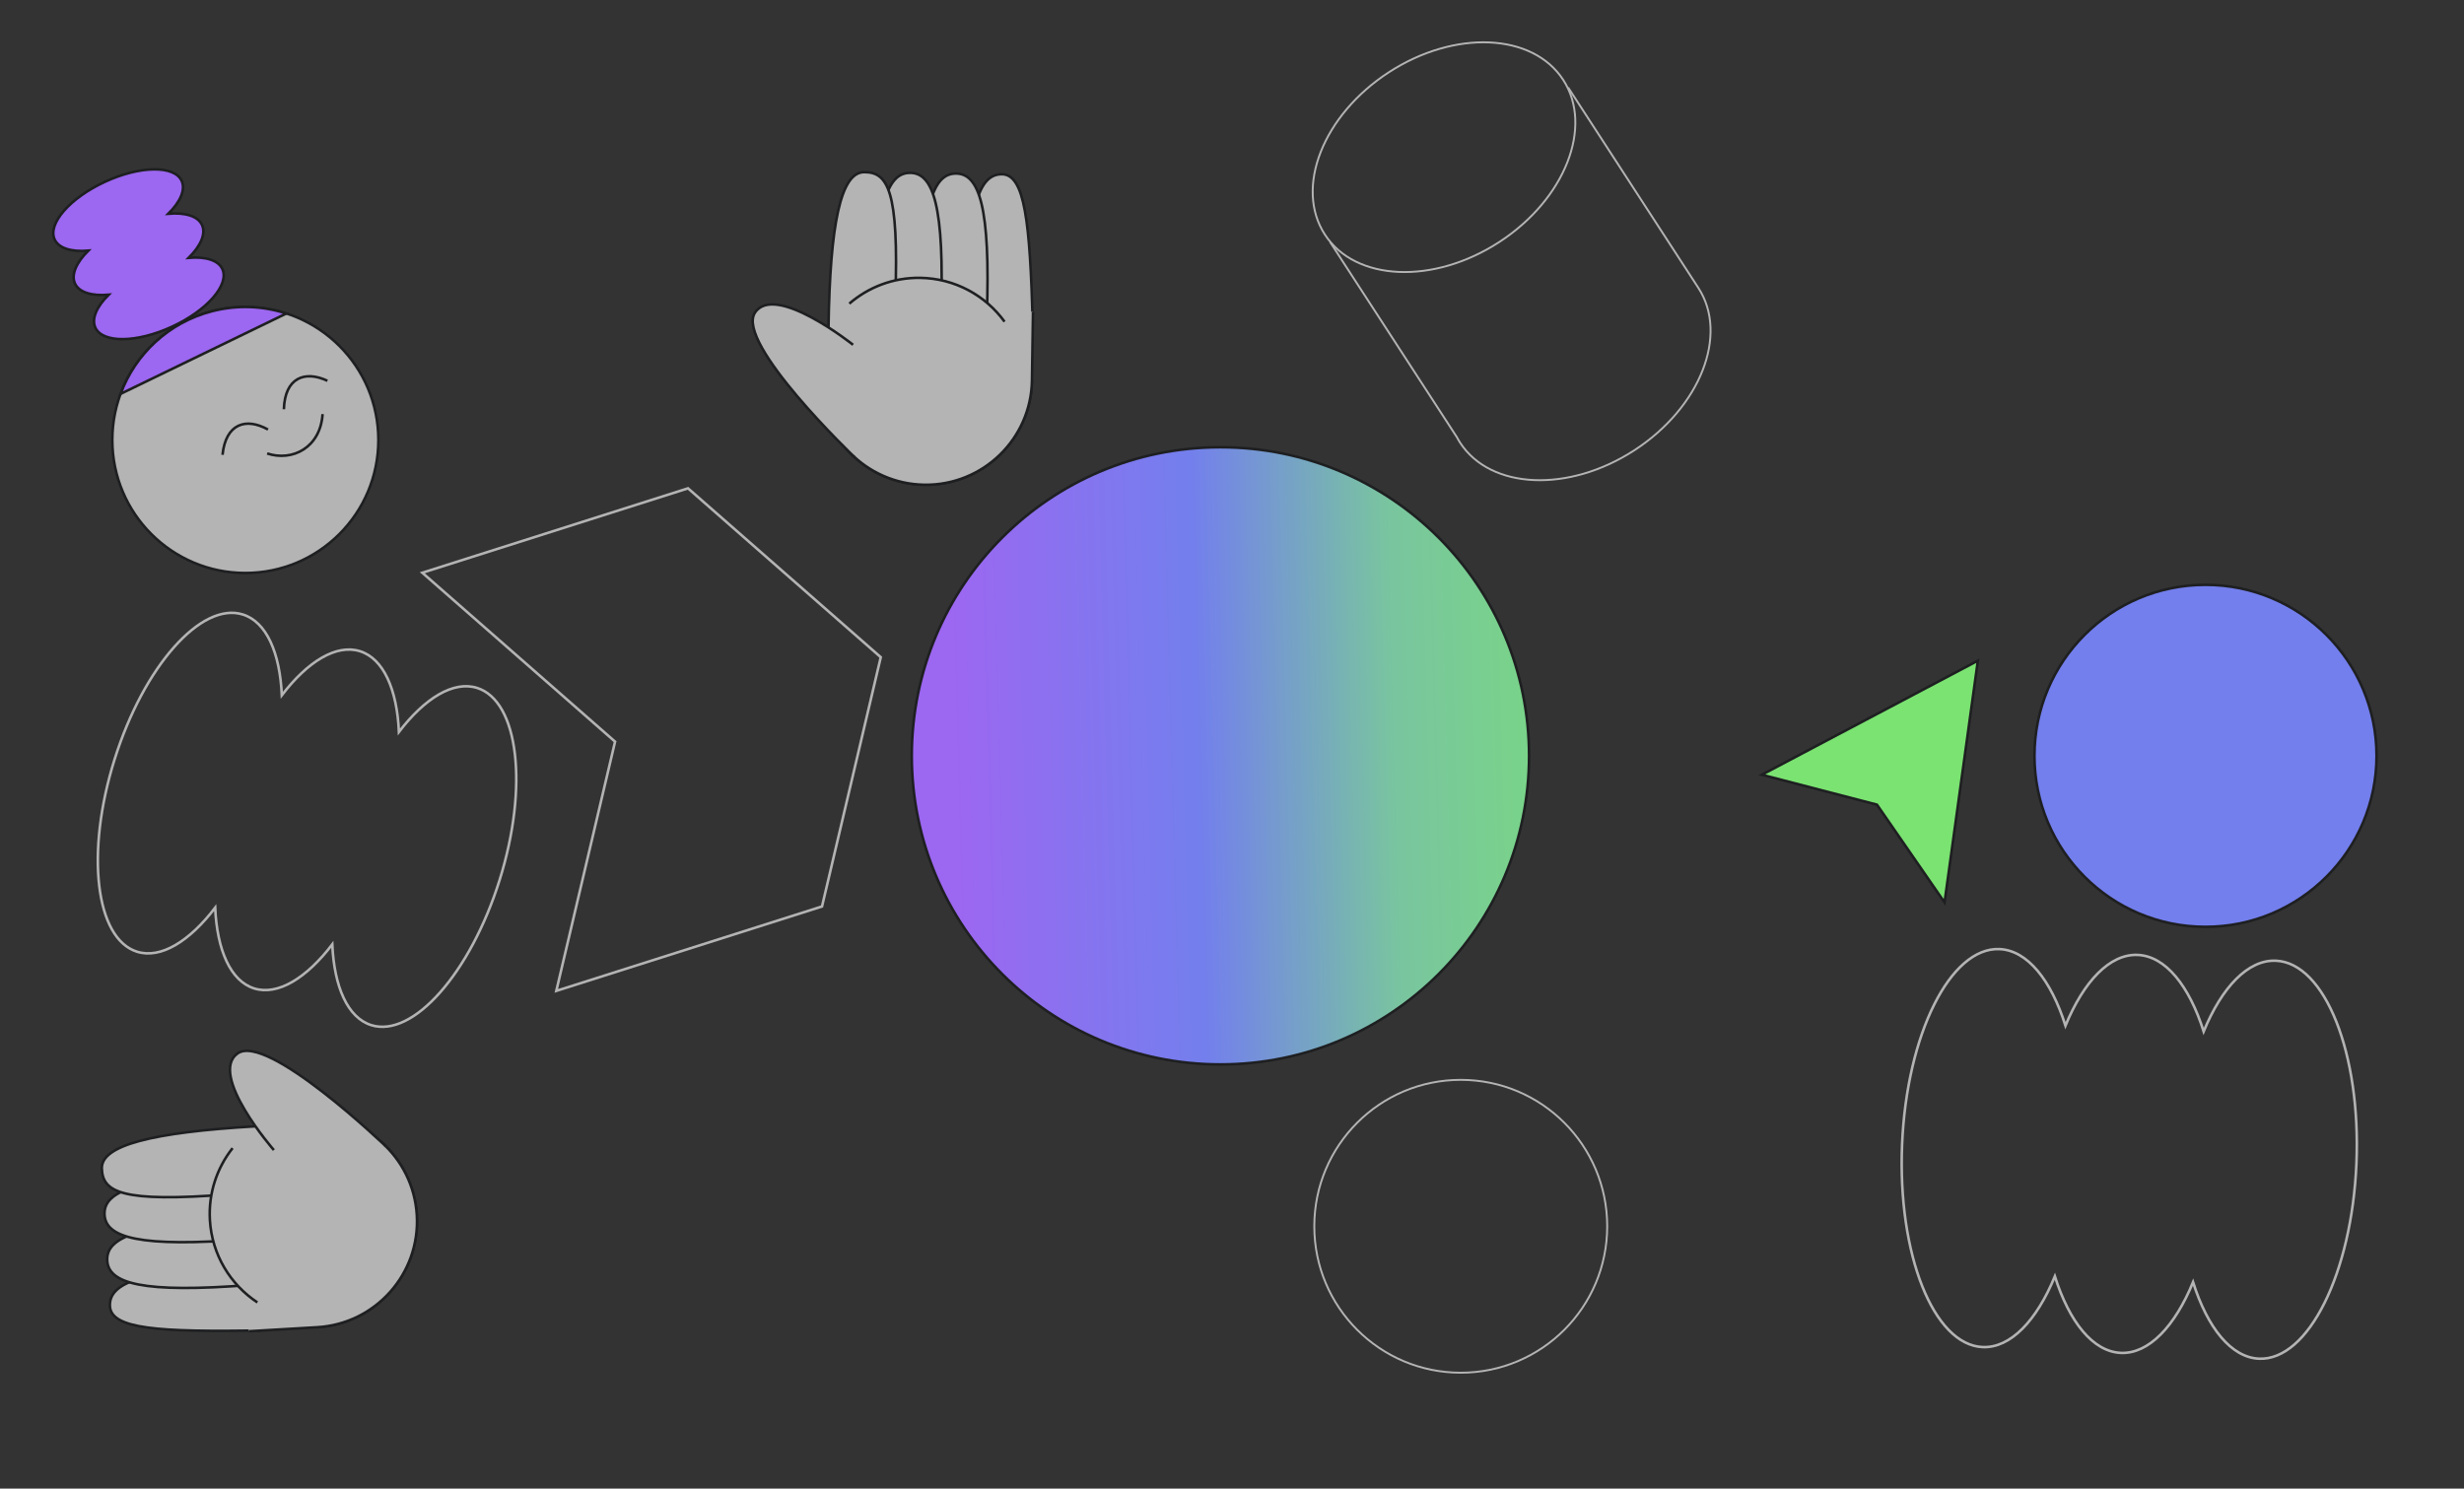 <svg xmlns="http://www.w3.org/2000/svg" width="1223" height="739" viewBox="0 0 1223 739" fill="none"><rect x="0" y="0" width="1223" height="739" fill="#333333" stroke="none"/><path d="M1129.62 476.928C1115.77 476.346 1102.82 490.086 1093.78 512.046C1086.62 489.406 1074.87 474.626 1061.03 474.044C1047.18 473.462 1034.23 487.203 1025.19 509.163C1018.03 486.522 1006.28 471.743 992.433 471.161C968.041 470.135 946.4 513.531 944.097 568.088C941.794 622.645 959.701 667.703 984.094 668.728C997.939 669.31 1010.89 655.57 1019.93 633.609C1027.09 656.25 1038.84 671.03 1052.69 671.612C1066.53 672.194 1079.49 658.453 1088.52 636.493C1095.68 659.134 1107.43 673.913 1121.28 674.495C1145.67 675.521 1167.31 632.125 1169.61 577.568C1171.92 523.012 1154.01 477.953 1129.62 476.928Z" stroke="#B4B4B4" stroke-width="1.277" stroke-miterlimit="10"></path><path d="M236.786 341.499C225.053 337.821 210.796 346.622 198.006 363.367C197.072 342.319 190.395 326.955 178.662 323.276C166.929 319.598 152.672 328.399 139.882 345.144C138.948 324.097 132.271 308.732 120.538 305.053C99.869 298.573 71.356 330.795 56.854 377.024C42.352 423.252 47.351 465.981 68.021 472.461C79.754 476.14 94.012 467.338 106.802 450.593C107.736 471.641 114.412 487.006 126.145 490.684C137.877 494.363 152.135 485.561 164.925 468.816C165.859 489.864 172.536 505.229 184.269 508.907C204.938 515.388 233.451 483.166 247.953 436.937C262.455 390.708 257.456 347.98 236.786 341.499Z" stroke="#B4B4B4" stroke-width="1.277" stroke-miterlimit="10"></path><path d="M605.751 528.409C690.357 528.409 758.943 459.822 758.943 375.216C758.943 290.61 690.357 222.023 605.751 222.023C521.144 222.023 452.558 290.61 452.558 375.216C452.558 459.822 521.144 528.409 605.751 528.409Z" fill="url(#paint0_linear_497_2960)" stroke="#1E1F21" stroke-width="1.277" stroke-miterlimit="10"></path><path d="M965.168 447.983L981.711 327.982L874.476 384.605L931.619 399.461L965.168 447.983Z" fill="#7AE371" stroke="#1E1F21" stroke-width="1.277" stroke-miterlimit="10"></path><path d="M121.777 284.454C158.243 284.454 187.805 254.892 187.805 218.426C187.805 181.959 158.243 152.398 121.777 152.398C85.311 152.398 55.749 181.959 55.749 218.426C55.749 254.892 85.311 284.454 121.777 284.454Z" fill="#B4B4B4" stroke="#1E1F21" stroke-width="1.277" stroke-miterlimit="10"></path><path d="M140.904 203.168C141.381 187.507 151.261 183.748 162.507 189.035" stroke="#1E1F21" stroke-width="1.277" stroke-miterlimit="10"></path><path d="M160.115 205.579C159.029 222.227 145.092 229.263 132.6 225.111" stroke="#1E1F21" stroke-width="1.277" stroke-miterlimit="10"></path><path d="M110.451 225.784C112.056 210.198 122.18 207.161 133.016 213.244" stroke="#1E1F21" stroke-width="1.277" stroke-miterlimit="10"></path><path d="M59.854 195.532L142.137 155.626C130.606 151.876 117.912 151.237 105.3 154.486C83.53 160.096 67.119 175.937 59.854 195.532Z" fill="#9C67F1" stroke="#1E1F21" stroke-width="1.277" stroke-miterlimit="10"></path><path d="M110.367 133.548C108.328 129.13 101.958 127.289 93.65 127.99C99.572 122.121 102.303 116.079 100.263 111.661C98.223 107.243 91.854 105.401 83.546 106.102C89.468 100.233 92.198 94.191 90.158 89.773C86.565 81.99 69.541 82.194 52.134 90.23C34.727 98.266 23.528 111.091 27.122 118.874C29.162 123.293 35.531 125.134 43.839 124.433C37.917 130.302 35.187 136.344 37.226 140.762C39.266 145.18 45.636 147.021 53.944 146.321C48.021 152.189 45.291 158.231 47.331 162.65C50.924 170.433 67.948 170.228 85.355 162.192C102.763 154.156 113.961 141.332 110.367 133.548Z" fill="#9C67F1" stroke="#1E1F21" stroke-width="1.277" stroke-miterlimit="10"></path><path d="M512.634 161.143C511.196 110.192 508.732 86.399 497.158 86.491C485.585 86.583 480.438 103.076 479.664 154.359" fill="#B4B4B4"></path><path d="M512.634 161.143C511.196 110.192 508.732 86.399 497.158 86.491C485.585 86.583 480.438 103.076 479.664 154.359" stroke="#1E1F21" stroke-width="1.277" stroke-miterlimit="10"></path><path d="M489.794 156.968C491.727 102.505 485.965 86.056 474.391 86.147C462.818 86.239 457.671 102.733 456.897 154.015" fill="#B4B4B4"></path><path d="M489.794 156.968C491.727 102.505 485.965 86.056 474.391 86.147C462.818 86.239 457.671 102.733 456.897 154.015" stroke="#1E1F21" stroke-width="1.277" stroke-miterlimit="10"></path><path d="M406.963 187.228C406.525 216.293 429.731 240.21 458.796 240.649C487.861 241.087 511.778 217.881 512.217 188.816" fill="#B4B4B4"></path><path d="M406.963 187.228C406.525 216.293 429.731 240.21 458.796 240.649C487.861 241.087 511.778 217.881 512.217 188.816" stroke="#1E1F21" stroke-width="1.277" stroke-miterlimit="10"></path><path d="M467.028 156.625C468.962 102.162 463.2 85.713 451.626 85.805C440.053 85.896 434.906 102.39 434.132 153.673" fill="#B4B4B4"></path><path d="M467.028 156.625C468.962 102.162 463.2 85.713 451.626 85.805C440.053 85.896 434.906 102.39 434.132 153.673" stroke="#1E1F21" stroke-width="1.277" stroke-miterlimit="10"></path><path d="M444.381 148.312C446.314 93.849 440.432 85.368 428.858 85.46C417.285 85.552 411.998 111.273 411.225 162.555L406.962 187.227C406.524 216.292 429.73 240.209 458.795 240.648C487.86 241.086 511.777 217.88 512.216 188.815L512.728 154.857" fill="#B4B4B4"></path><path d="M444.381 148.312C446.314 93.849 440.432 85.368 428.858 85.46C417.285 85.552 411.998 111.273 411.225 162.555L406.962 187.227C406.524 216.292 429.73 240.209 458.795 240.648C487.86 241.086 511.777 217.88 512.216 188.815L512.728 154.857" stroke="#1E1F21" stroke-width="1.277" stroke-miterlimit="10"></path><path d="M498.608 159.696C489.204 146.726 474.017 138.195 456.766 137.935C443.326 137.732 430.987 142.585 421.561 150.735" fill="#B4B4B4"></path><path d="M498.608 159.696C489.204 146.726 474.017 138.195 456.766 137.935C443.326 137.732 430.987 142.585 421.561 150.735" stroke="#1E1F21" stroke-width="1.277" stroke-miterlimit="10"></path><path d="M423.976 226.772C423.976 226.772 364.851 170.282 374.716 155.232C384.581 140.182 423.408 171.165 423.408 171.165" fill="#B4B4B4"></path><path d="M423.976 226.772C423.976 226.772 364.851 170.282 374.716 155.232C384.581 140.182 423.408 171.165 423.408 171.165" stroke="#1E1F21" stroke-width="1.277" stroke-miterlimit="10"></path><path d="M129.801 660.502C78.836 661.281 54.958 659.855 54.546 648.288C54.134 636.721 70.388 630.862 121.589 627.858" fill="#B4B4B4"></path><path d="M129.801 660.502C78.836 661.281 54.958 659.855 54.546 648.288C54.134 636.721 70.388 630.862 121.589 627.858" stroke="#1E1F21" stroke-width="1.277" stroke-miterlimit="10"></path><path d="M124.636 637.866C70.309 642.166 53.624 637.125 53.213 625.558C52.801 613.992 69.055 608.132 120.255 605.129" fill="#B4B4B4"></path><path d="M124.636 637.866C70.309 642.166 53.624 637.125 53.213 625.558C52.801 613.992 69.055 608.132 120.255 605.129" stroke="#1E1F21" stroke-width="1.277" stroke-miterlimit="10"></path><path d="M151.265 553.797C180.283 552.094 205.187 574.238 206.889 603.257C208.592 632.275 186.448 657.179 157.429 658.882" fill="#B4B4B4"></path><path d="M151.265 553.797C180.283 552.094 205.187 574.238 206.889 603.257C208.592 632.275 186.448 657.179 157.429 658.882" stroke="#1E1F21" stroke-width="1.277" stroke-miterlimit="10"></path><path d="M123.303 615.136C68.976 619.437 52.292 614.395 51.88 602.829C51.468 591.262 67.722 585.403 118.923 582.399" fill="#B4B4B4"></path><path d="M123.303 615.136C68.976 619.437 52.292 614.395 51.88 602.829C51.468 591.262 67.722 585.403 118.923 582.399" stroke="#1E1F21" stroke-width="1.277" stroke-miterlimit="10"></path><path d="M114.014 592.872C59.686 597.172 50.958 591.664 50.546 580.098C50.134 568.531 75.6 562.131 126.801 559.128L151.264 553.796C180.282 552.094 205.186 574.238 206.889 603.256C208.591 632.275 186.447 657.179 157.428 658.881L123.525 660.87" fill="#B4B4B4"></path><path d="M114.014 592.872C59.686 597.172 50.958 591.665 50.546 580.098C50.134 568.531 75.6 562.131 126.801 559.128L151.264 553.796C180.282 552.094 205.186 574.238 206.889 603.256C208.591 632.275 186.447 657.179 157.428 658.881L123.525 660.87" stroke="#1E1F21" stroke-width="1.277" stroke-miterlimit="10"></path><path d="M127.745 646.552C114.379 637.72 105.195 622.919 104.185 605.696C103.398 592.278 107.709 579.739 115.442 569.968" fill="#B4B4B4"></path><path d="M127.745 646.552C114.379 637.72 105.195 622.919 104.185 605.696C103.398 592.278 107.709 579.739 115.442 569.968" stroke="#1E1F21" stroke-width="1.277" stroke-miterlimit="10"></path><path d="M191.511 569.073C191.511 569.073 132.502 512.461 117.896 522.972C103.29 533.482 135.932 570.924 135.932 570.924" fill="#B4B4B4"></path><path d="M191.511 569.073C191.511 569.073 132.502 512.461 117.896 522.972C103.29 533.482 135.932 570.924 135.932 570.924" stroke="#1E1F21" stroke-width="1.277" stroke-miterlimit="10"></path><path d="M1094.69 460.111C1141.58 460.111 1179.59 422.102 1179.59 375.216C1179.59 328.33 1141.58 290.322 1094.69 290.322C1047.81 290.322 1009.8 328.33 1009.8 375.216C1009.8 422.102 1047.81 460.111 1094.69 460.111Z" fill="#737FED" stroke="#1E1F21" stroke-width="1.277" stroke-miterlimit="10"></path><path d="M744.115 120.177C776.775 98.962 790.992 62.892 775.87 39.613C760.748 16.334 722.013 14.66 689.354 35.875C656.694 57.09 642.478 93.16 657.6 116.439C672.721 139.719 711.456 141.392 744.115 120.177Z" stroke="#B4B4B4" stroke-width="0.957" stroke-miterlimit="10"></path><path d="M660.209 120.18L723.139 217.057C723.629 217.977 724.147 218.886 724.722 219.771C739.844 243.05 778.578 244.724 811.238 223.509C843.897 202.294 858.114 166.224 842.992 142.944L778.352 43.435" stroke="#B4B4B4" stroke-width="0.957" stroke-miterlimit="10"></path><path d="M437.168 326.268L341.497 242.414L209.615 284.324L305.285 368.178L276.12 491.898L408.002 449.988L437.168 326.268Z" stroke="#B4B4B4" stroke-width="1.277" stroke-miterlimit="10"></path><path d="M725.039 681.453C765.186 681.453 797.732 648.907 797.732 608.76C797.732 568.613 765.186 536.068 725.039 536.068C684.892 536.068 652.347 568.613 652.347 608.76C652.347 648.907 684.892 681.453 725.039 681.453Z" stroke="#B4B4B4" stroke-width="0.957" stroke-miterlimit="10"></path><defs><linearGradient id="paint0_linear_497_2960" x1="828.692" y1="298.142" x2="472.069" y2="307.786" gradientUnits="userSpaceOnUse"><stop stop-color="#E0F7EA"></stop><stop offset="0" stop-color="#7AE371"></stop><stop offset="0.387" stop-color="#79C59F"></stop><stop offset="0.662" stop-color="#737FED"></stop><stop offset="1" stop-color="#9C67F1"></stop></linearGradient></defs></svg>